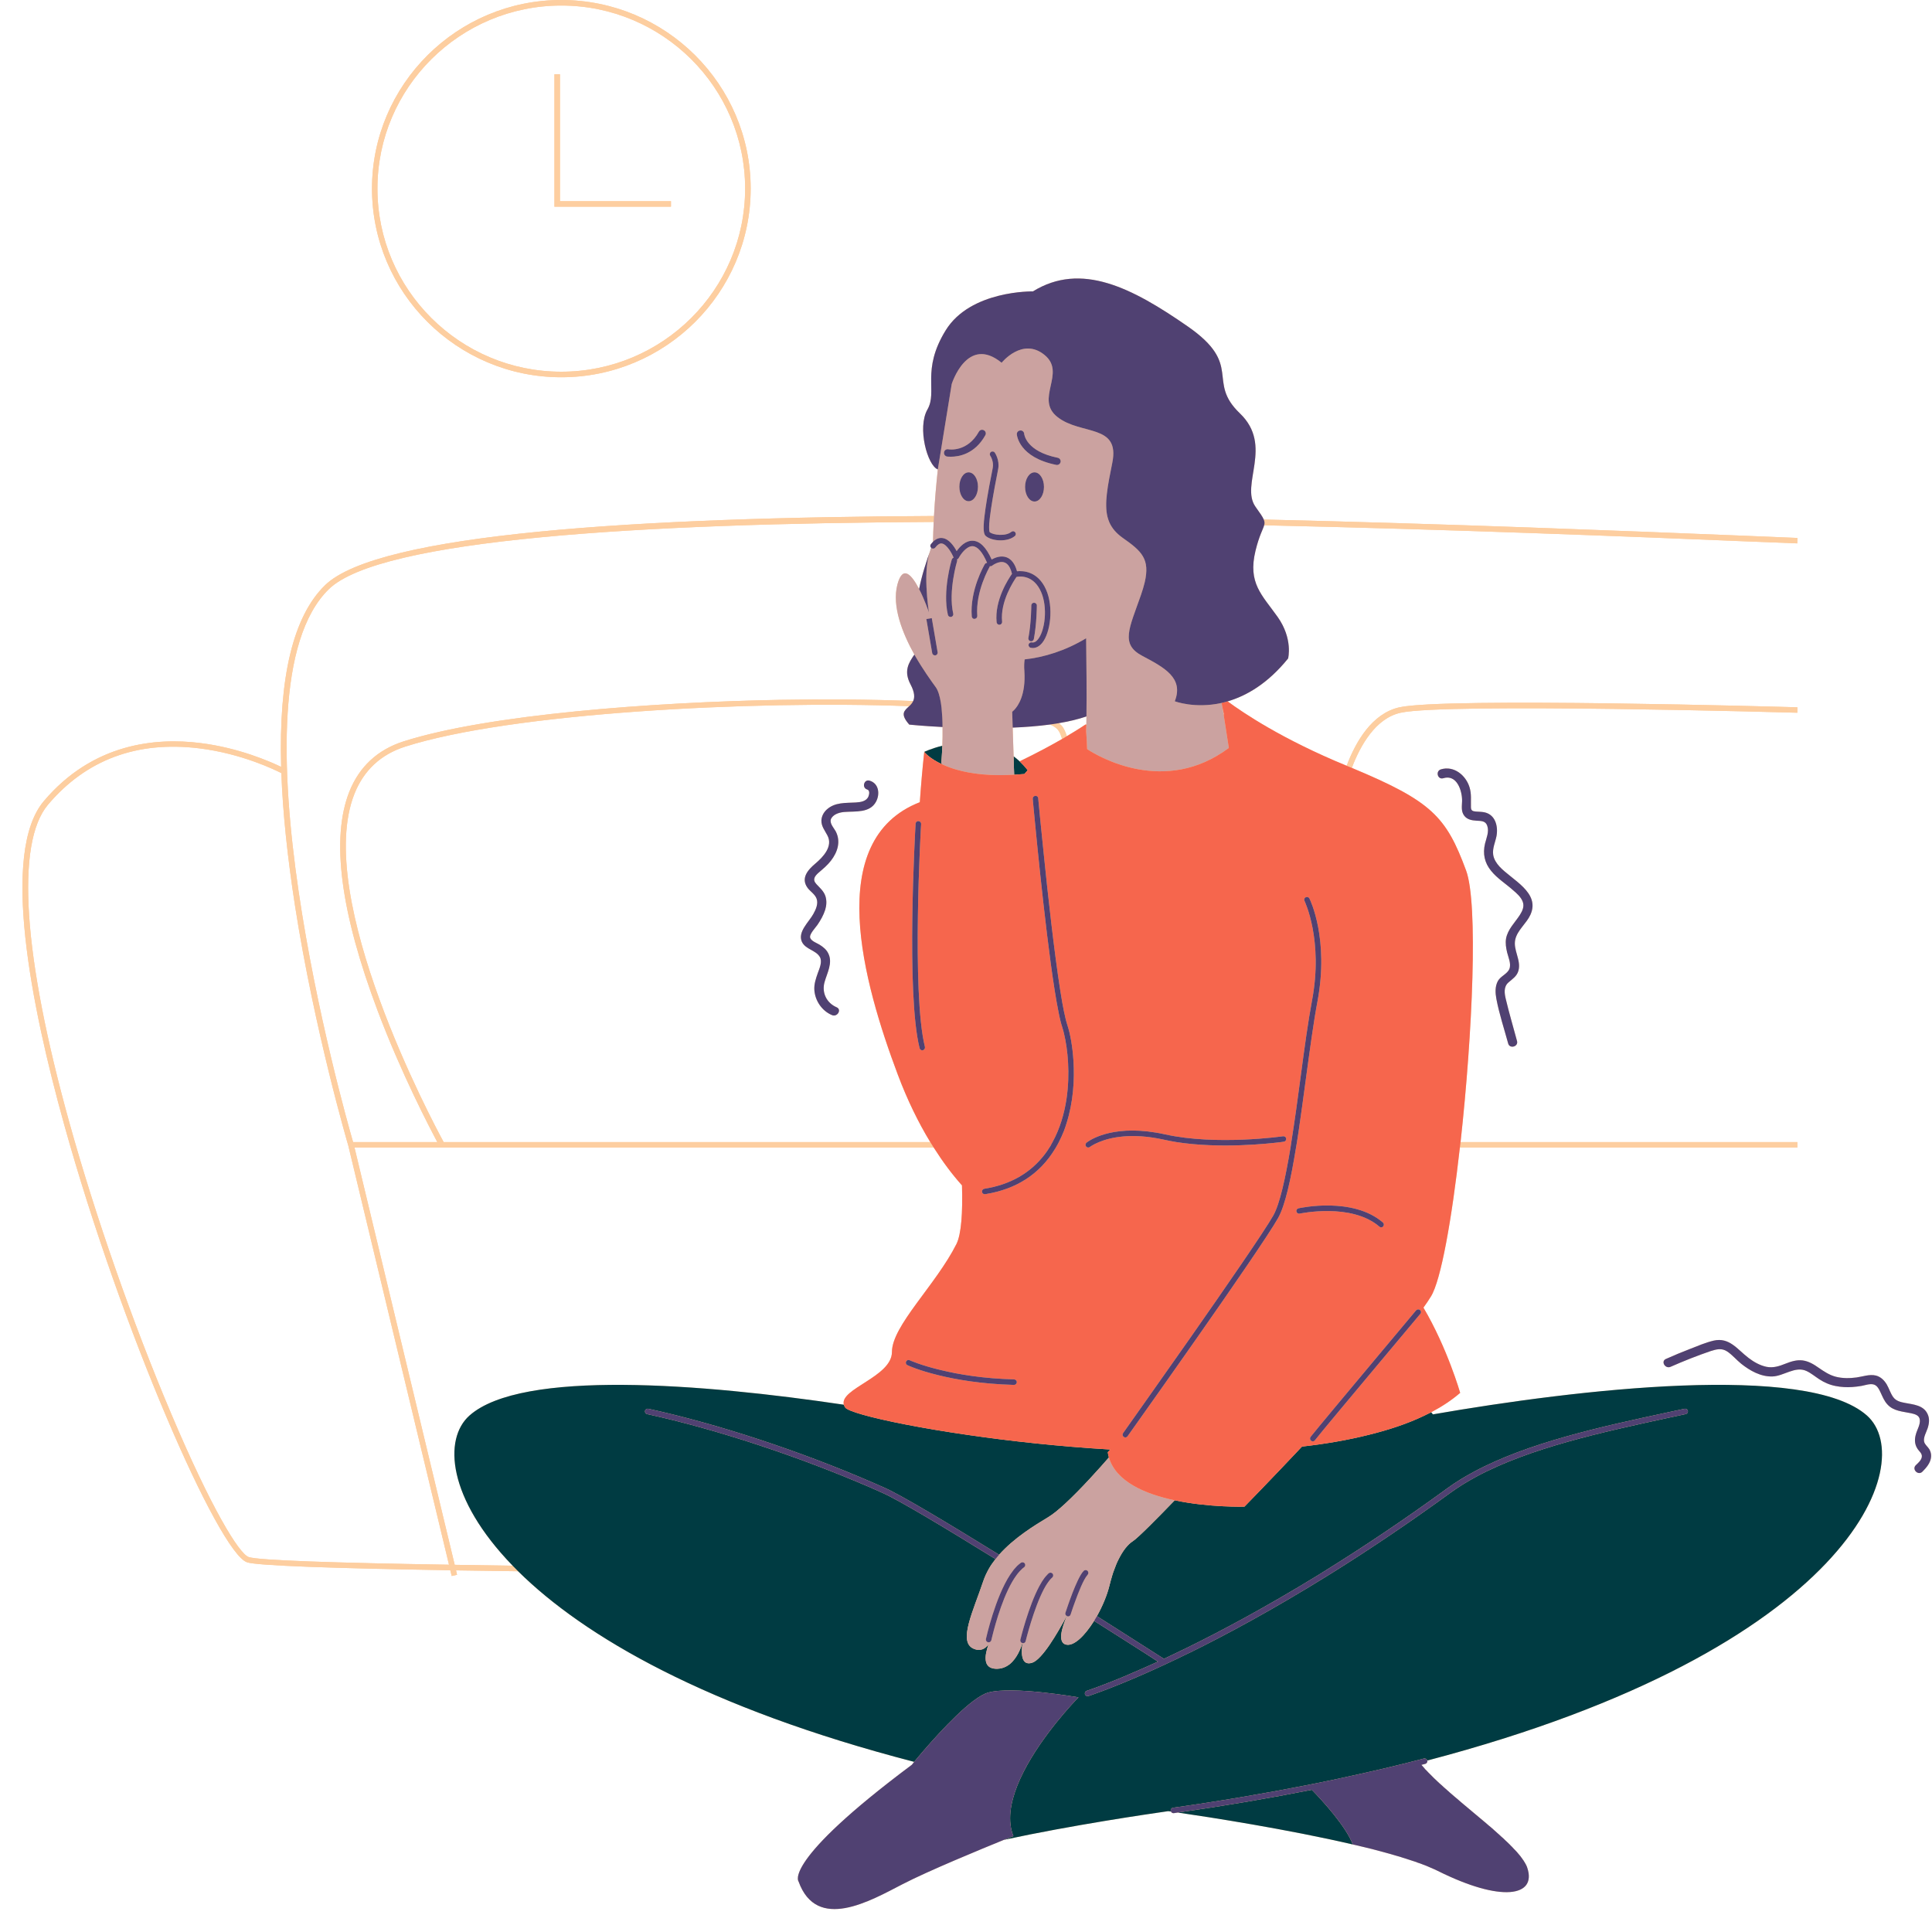<svg xmlns="http://www.w3.org/2000/svg" xmlns:xlink="http://www.w3.org/1999/xlink" width="100" zoomAndPan="magnify" viewBox="0 0 75 75" height="100" preserveAspectRatio="xMidYMid meet" version="1.0"><path fill="#fdcea0" d="M 72.477 54.953 C 70.156 52.887 61.227 53.93 55.625 54.906 C 55.602 54.879 55.578 54.852 55.559 54.824 C 55.98 54.602 56.359 54.352 56.684 54.07 C 56.684 54.07 56.184 52.328 55.258 50.762 C 55.371 50.605 55.469 50.461 55.547 50.332 C 55.938 49.711 56.359 47.328 56.672 44.547 L 69.773 44.547 L 69.773 44.336 L 56.699 44.336 C 57.164 40.121 57.387 35.074 56.914 33.793 C 56.137 31.691 55.574 31.102 52.477 29.809 C 52.809 28.938 53.402 27.879 54.375 27.668 C 56.133 27.281 69.637 27.664 69.773 27.668 L 69.777 27.457 C 69.223 27.441 56.113 27.066 54.328 27.457 C 53.254 27.695 52.621 28.812 52.277 29.727 C 52.266 29.723 52.258 29.719 52.25 29.715 C 49.773 28.695 48.258 27.672 47.656 27.227 C 48.379 27.016 49.211 26.543 50.004 25.562 C 50.004 25.562 50.203 24.805 49.598 23.949 C 48.992 23.094 48.434 22.641 48.738 21.383 C 48.887 20.773 49.031 20.555 49.074 20.391 C 56.457 20.555 63.312 20.832 67.789 21.016 C 68.504 21.043 69.168 21.07 69.77 21.094 L 69.777 20.883 C 69.176 20.859 68.512 20.832 67.797 20.801 C 63.023 20.609 56.246 20.336 49.059 20.168 C 49.016 20.062 48.914 19.918 48.738 19.672 C 48.133 18.816 49.445 17.305 48.133 16.047 C 46.816 14.789 48.285 14.184 46.109 12.672 C 43.938 11.164 41.969 10.156 40.098 11.312 C 40.098 11.312 37.672 11.262 36.711 12.824 C 35.75 14.383 36.406 15.191 36.004 15.895 C 35.598 16.602 36.004 18.074 36.406 18.223 C 36.344 18.812 36.289 19.426 36.258 20.031 C 24.781 20.082 14.676 20.711 12.617 22.719 C 11.383 23.922 10.816 26.285 10.914 29.77 C 10.496 29.57 9.273 29.027 7.77 28.844 C 6.051 28.629 3.602 28.848 1.699 31.102 C 0.023 33.09 1.203 39.02 2.488 43.645 C 4.707 51.633 8.492 60.273 9.59 60.648 C 9.98 60.781 13.004 60.883 17.48 60.957 L 17.535 61.18 L 17.742 61.133 L 17.703 60.961 C 18.469 60.973 19.273 60.984 20.113 60.996 C 22.668 63.523 27.441 66.309 35.488 68.395 C 35.43 68.465 35.398 68.508 35.398 68.508 C 30.344 72.281 31 73.039 31 73.039 C 31.707 75 33.781 73.793 35.043 73.141 C 36.039 72.625 38.129 71.766 38.973 71.422 C 41.637 70.848 44.562 70.422 45.348 70.309 C 45.379 70.312 45.418 70.32 45.457 70.324 C 45.473 70.363 45.512 70.387 45.551 70.387 C 45.559 70.387 45.562 70.387 45.566 70.387 C 45.621 70.379 45.672 70.371 45.723 70.363 C 46.965 70.543 49.984 71.012 52.516 71.602 C 52.598 71.621 52.676 71.637 52.754 71.656 L 52.781 71.664 C 52.855 71.68 52.926 71.699 52.996 71.715 L 53.027 71.723 C 53.102 71.742 53.176 71.758 53.246 71.777 L 53.266 71.781 C 53.5 71.844 53.73 71.902 53.949 71.965 C 53.965 71.969 53.977 71.973 53.992 71.977 C 54.047 71.992 54.105 72.008 54.16 72.027 C 54.18 72.031 54.195 72.035 54.215 72.043 C 54.266 72.059 54.316 72.07 54.367 72.086 C 54.383 72.094 54.402 72.098 54.422 72.105 C 54.473 72.121 54.523 72.137 54.57 72.152 C 54.59 72.156 54.605 72.16 54.621 72.168 C 54.75 72.207 54.871 72.25 54.992 72.289 C 55.008 72.297 55.023 72.301 55.039 72.309 C 55.078 72.324 55.121 72.336 55.164 72.352 C 55.184 72.359 55.203 72.367 55.223 72.375 C 55.258 72.387 55.293 72.402 55.328 72.414 C 55.348 72.422 55.367 72.43 55.387 72.438 C 55.418 72.453 55.453 72.465 55.484 72.48 C 55.504 72.488 55.523 72.496 55.539 72.504 C 55.574 72.516 55.605 72.531 55.637 72.547 C 55.652 72.551 55.668 72.559 55.684 72.566 C 55.727 72.586 55.773 72.609 55.812 72.629 L 55.816 72.629 C 56.125 72.785 56.418 72.914 56.691 73.023 C 57.035 73.16 57.348 73.266 57.629 73.336 C 57.855 73.391 58.062 73.426 58.246 73.441 C 58.383 73.457 58.508 73.457 58.621 73.449 C 58.734 73.441 58.836 73.422 58.926 73.391 C 58.984 73.371 59.035 73.348 59.082 73.32 C 59.129 73.293 59.172 73.262 59.203 73.227 C 59.293 73.137 59.34 73.02 59.348 72.883 C 59.352 72.824 59.348 72.766 59.34 72.703 C 59.328 72.641 59.312 72.574 59.289 72.508 C 59.277 72.473 59.266 72.438 59.246 72.402 C 59.242 72.395 59.234 72.383 59.23 72.371 C 59.215 72.344 59.203 72.32 59.188 72.297 C 59.18 72.281 59.172 72.27 59.16 72.254 C 59.148 72.23 59.133 72.207 59.113 72.184 C 59.105 72.168 59.094 72.152 59.082 72.137 C 59.062 72.113 59.043 72.09 59.027 72.062 C 59.012 72.047 59 72.031 58.988 72.016 C 58.965 71.992 58.945 71.965 58.922 71.938 C 58.906 71.922 58.895 71.906 58.883 71.891 C 58.855 71.863 58.828 71.832 58.797 71.801 C 58.785 71.789 58.777 71.777 58.762 71.766 C 58.723 71.719 58.68 71.676 58.633 71.633 L 58.633 71.629 C 58.59 71.586 58.543 71.539 58.496 71.496 C 58.48 71.48 58.465 71.469 58.449 71.453 C 58.414 71.422 58.383 71.387 58.344 71.355 C 58.328 71.34 58.309 71.32 58.289 71.305 C 58.258 71.273 58.223 71.242 58.188 71.211 C 58.168 71.195 58.148 71.176 58.129 71.16 C 58.094 71.129 58.059 71.094 58.02 71.062 C 58 71.047 57.984 71.031 57.965 71.012 C 57.922 70.977 57.883 70.941 57.84 70.906 C 57.824 70.895 57.812 70.879 57.797 70.867 C 57.742 70.82 57.691 70.777 57.637 70.73 L 57.625 70.719 C 57.355 70.492 57.074 70.258 56.797 70.027 C 56.781 70.012 56.766 70 56.75 69.988 C 56.711 69.953 56.672 69.918 56.629 69.883 C 56.609 69.867 56.59 69.852 56.57 69.832 C 56.531 69.801 56.492 69.77 56.457 69.734 C 56.438 69.719 56.414 69.699 56.395 69.684 C 56.359 69.652 56.32 69.621 56.285 69.59 C 56.266 69.574 56.25 69.559 56.23 69.539 C 56.168 69.484 56.105 69.43 56.043 69.375 C 56.02 69.352 55.992 69.328 55.969 69.305 C 55.941 69.281 55.914 69.258 55.887 69.234 C 55.863 69.211 55.836 69.188 55.812 69.164 C 55.785 69.137 55.758 69.113 55.734 69.09 C 55.711 69.066 55.684 69.043 55.66 69.02 C 55.637 68.996 55.613 68.973 55.59 68.949 C 55.566 68.926 55.543 68.902 55.52 68.879 C 55.496 68.859 55.473 68.836 55.453 68.812 C 55.43 68.789 55.406 68.766 55.387 68.742 C 55.367 68.723 55.344 68.699 55.324 68.68 C 55.305 68.652 55.281 68.629 55.262 68.605 C 55.242 68.586 55.227 68.566 55.211 68.547 C 55.199 68.535 55.191 68.523 55.18 68.512 C 55.23 68.5 55.281 68.484 55.332 68.473 C 55.387 68.457 55.422 68.398 55.406 68.344 C 71.891 64.016 74.484 56.746 72.477 54.953 Z M 17.223 44.336 C 16.805 43.57 12.152 34.852 13.762 30.809 C 14.125 29.902 14.785 29.285 15.73 28.984 C 19.809 27.68 29.148 27.18 35.293 27.414 C 35.113 27.586 34.922 27.703 35.297 28.129 C 35.297 28.129 35.816 28.184 36.59 28.223 C 36.594 28.477 36.59 28.73 36.582 28.949 C 36.156 29.055 35.879 29.188 35.879 29.188 C 35.805 29.867 35.75 30.516 35.707 31.141 C 31.949 32.605 33.512 38.152 34.855 41.723 C 35.223 42.703 35.652 43.578 36.113 44.336 Z M 41.07 28.332 C 41.133 28.41 41.184 28.531 41.23 28.688 C 40.816 28.926 40.262 29.227 39.582 29.555 C 39.504 29.484 39.426 29.418 39.348 29.359 L 39.312 28.246 C 39.809 28.227 40.301 28.188 40.77 28.125 C 40.91 28.191 41.012 28.258 41.07 28.332 Z M 42.133 28.129 C 42.133 28.129 41.883 28.301 41.414 28.578 C 41.363 28.418 41.305 28.289 41.238 28.203 C 41.203 28.156 41.156 28.117 41.098 28.074 C 41.488 28.008 41.855 27.922 42.176 27.812 C 42.176 27.922 42.172 28.023 42.172 28.125 Z M 47.5 27.73 L 47.457 27.469 C 47.473 27.547 47.492 27.637 47.512 27.734 Z M 12.766 22.871 C 14.758 20.93 24.863 20.316 36.246 20.262 C 36.234 20.52 36.223 20.777 36.219 21.031 C 36.191 21.059 36.164 21.09 36.137 21.125 C 36.102 21.172 36.109 21.234 36.152 21.27 C 35.961 21.781 35.781 22.348 35.68 22.867 C 35.402 22.332 35.047 21.898 34.836 22.695 C 34.617 23.539 35.035 24.582 35.496 25.41 C 35.277 25.73 35.07 26.047 35.348 26.57 C 35.512 26.883 35.512 27.078 35.449 27.215 C 33.781 27.148 31.957 27.137 30.27 27.168 C 25.371 27.258 18.961 27.73 15.664 28.781 C 14.656 29.105 13.949 29.762 13.562 30.73 C 12.844 32.543 13.215 35.41 14.668 39.258 C 15.586 41.691 16.672 43.762 16.977 44.336 L 13.707 44.336 C 13.34 43.07 8.746 26.789 12.766 22.871 Z M 9.656 60.445 C 9.277 60.316 8.195 58.543 6.645 54.879 C 5.141 51.328 3.703 47.211 2.695 43.586 C 0.895 37.117 0.602 32.734 1.863 31.238 C 3.34 29.492 5.316 28.754 7.738 29.051 C 9.387 29.254 10.684 29.891 10.922 30.012 C 10.977 31.535 11.156 33.258 11.457 35.191 C 12.211 40.008 13.492 44.375 13.52 44.469 L 17.43 60.742 C 13.012 60.672 10.035 60.574 9.656 60.445 Z M 13.762 44.547 L 36.246 44.547 C 36.598 45.102 36.965 45.594 37.344 46.016 C 37.375 47.066 37.32 47.906 37.129 48.293 C 36.332 49.879 34.625 51.465 34.625 52.484 C 34.625 53.449 32.582 53.91 32.758 54.531 C 27.277 53.715 20.242 53.152 18.223 54.953 C 17.207 55.859 17.367 58.164 19.902 60.781 C 19.117 60.77 18.367 60.758 17.652 60.746 Z M 21.789 14.645 C 25.844 14.645 29.141 11.359 29.141 7.32 C 29.141 3.285 25.844 0 21.789 0 C 17.738 0 14.441 3.285 14.441 7.32 C 14.441 11.359 17.738 14.645 21.789 14.645 Z M 21.789 0.215 C 25.723 0.215 28.926 3.402 28.926 7.32 C 28.926 11.242 25.723 14.43 21.789 14.43 C 17.855 14.43 14.652 11.242 14.652 7.32 C 14.652 3.402 17.855 0.215 21.789 0.215 Z M 26.047 8.023 L 21.523 8.023 L 21.523 2.883 L 21.738 2.883 L 21.738 7.809 L 26.047 7.809 Z M 32.285 31.746 C 32.16 31.926 32.355 32.113 32.441 32.27 C 32.648 32.664 32.516 33.078 32.258 33.41 C 32.121 33.59 31.953 33.727 31.785 33.871 C 31.625 34.012 31.527 34.145 31.695 34.324 C 31.828 34.469 31.977 34.59 32.043 34.789 C 32.098 34.961 32.086 35.148 32.035 35.316 C 31.969 35.527 31.855 35.723 31.734 35.902 C 31.66 36.012 31.402 36.27 31.453 36.41 C 31.496 36.535 31.719 36.613 31.82 36.676 C 31.957 36.762 32.082 36.863 32.152 37.008 C 32.34 37.379 32.105 37.773 32.008 38.129 C 31.895 38.535 32.086 38.934 32.477 39.102 C 32.688 39.191 32.504 39.496 32.297 39.406 C 31.906 39.242 31.641 38.848 31.613 38.43 C 31.598 38.203 31.672 37.988 31.746 37.777 C 31.812 37.594 31.934 37.332 31.824 37.145 C 31.664 36.879 31.27 36.859 31.129 36.559 C 30.957 36.172 31.406 35.789 31.574 35.48 C 31.672 35.305 31.773 35.082 31.699 34.883 C 31.633 34.711 31.457 34.609 31.352 34.469 C 31.074 34.09 31.363 33.766 31.656 33.52 C 31.961 33.262 32.348 32.848 32.117 32.426 C 32.02 32.238 31.883 32.078 31.887 31.855 C 31.891 31.691 31.973 31.539 32.09 31.43 C 32.41 31.137 32.82 31.176 33.219 31.152 C 33.41 31.141 33.637 31.109 33.715 30.914 C 33.746 30.832 33.773 30.68 33.664 30.648 C 33.445 30.582 33.539 30.238 33.758 30.305 C 34.117 30.41 34.168 30.824 34.008 31.121 C 33.77 31.566 33.215 31.488 32.793 31.52 C 32.617 31.531 32.391 31.59 32.285 31.746 Z M 58.824 36.465 C 58.727 36.875 59.062 37.27 58.945 37.684 C 58.883 37.902 58.715 38 58.555 38.141 C 58.363 38.312 58.402 38.566 58.457 38.793 C 58.586 39.336 58.746 39.871 58.891 40.414 C 58.949 40.633 58.605 40.727 58.547 40.508 C 58.391 39.934 58.199 39.359 58.09 38.781 C 58.047 38.551 58.031 38.297 58.148 38.082 C 58.254 37.891 58.516 37.809 58.594 37.613 C 58.672 37.418 58.555 37.168 58.508 36.98 C 58.465 36.801 58.434 36.617 58.465 36.434 C 58.531 36.074 58.809 35.816 59 35.52 C 59.102 35.359 59.184 35.184 59.109 34.996 C 59.039 34.816 58.875 34.676 58.734 34.555 C 58.453 34.305 58.125 34.102 57.887 33.809 C 57.629 33.496 57.555 33.141 57.648 32.75 C 57.703 32.527 57.816 32.285 57.734 32.055 C 57.668 31.859 57.492 31.871 57.316 31.859 C 57.137 31.848 56.953 31.816 56.84 31.664 C 56.711 31.492 56.754 31.289 56.758 31.09 C 56.762 30.695 56.555 30.047 56.027 30.211 C 55.809 30.277 55.715 29.938 55.934 29.867 C 56.441 29.711 56.906 30.098 57.047 30.562 C 57.129 30.824 57.094 31.074 57.102 31.34 C 57.105 31.473 57.172 31.492 57.293 31.504 C 57.398 31.512 57.508 31.512 57.613 31.531 C 58.051 31.617 58.164 32.074 58.094 32.457 C 58.047 32.695 57.93 32.934 57.965 33.18 C 57.992 33.359 58.094 33.512 58.211 33.641 C 58.691 34.16 59.805 34.645 59.41 35.512 C 59.258 35.848 58.91 36.102 58.824 36.465 Z M 74.965 56.551 C 74.949 56.785 74.781 56.977 74.625 57.133 C 74.461 57.293 74.207 57.039 74.371 56.879 C 74.457 56.797 74.59 56.684 74.605 56.555 C 74.625 56.418 74.492 56.336 74.43 56.23 C 74.32 56.059 74.32 55.863 74.375 55.676 C 74.422 55.5 74.551 55.301 74.527 55.113 C 74.508 54.941 74.336 54.895 74.191 54.863 C 73.867 54.793 73.508 54.785 73.27 54.52 C 73.148 54.391 73.086 54.23 73.012 54.074 C 72.949 53.941 72.879 53.777 72.723 53.742 C 72.574 53.711 72.41 53.773 72.262 53.801 C 72.148 53.82 72.027 53.836 71.91 53.844 C 71.691 53.859 71.473 53.848 71.258 53.805 C 71.031 53.762 70.816 53.668 70.625 53.543 C 70.457 53.434 70.301 53.301 70.121 53.219 C 69.688 53.023 69.246 53.418 68.809 53.434 C 68.352 53.449 67.934 53.211 67.59 52.938 C 67.406 52.789 67.25 52.598 67.051 52.465 C 66.84 52.324 66.637 52.375 66.406 52.449 C 65.879 52.629 65.359 52.836 64.852 53.059 C 64.641 53.152 64.461 52.844 64.672 52.754 C 64.977 52.617 65.289 52.488 65.602 52.367 C 65.902 52.25 66.211 52.117 66.523 52.043 C 67.137 51.902 67.445 52.387 67.879 52.715 C 68.082 52.871 68.316 53.004 68.57 53.059 C 68.836 53.113 69.07 53.035 69.312 52.938 C 69.531 52.852 69.75 52.781 69.984 52.812 C 70.215 52.844 70.414 52.965 70.602 53.098 C 70.812 53.242 71.012 53.379 71.266 53.445 C 71.527 53.512 71.805 53.508 72.07 53.473 C 72.316 53.438 72.57 53.34 72.82 53.398 C 73.008 53.445 73.145 53.582 73.242 53.742 C 73.336 53.902 73.387 54.09 73.496 54.238 C 73.605 54.387 73.781 54.43 73.953 54.461 C 74.273 54.523 74.664 54.547 74.824 54.883 C 74.914 55.062 74.891 55.258 74.832 55.441 C 74.781 55.598 74.656 55.801 74.695 55.969 C 74.723 56.082 74.84 56.164 74.898 56.262 C 74.949 56.352 74.973 56.453 74.965 56.551 Z M 74.965 56.551 " fill-opacity="1" fill-rule="nonzero"/><path fill="#fdcea0" d="M 69.777 27.457 L 69.773 27.668 C 69.637 27.664 56.133 27.281 54.375 27.668 C 53.402 27.879 52.809 28.938 52.477 29.809 C 52.41 29.781 52.344 29.754 52.277 29.727 C 52.621 28.812 53.254 27.695 54.328 27.457 C 56.113 27.066 69.223 27.441 69.777 27.457 Z M 56.672 44.547 L 69.773 44.547 L 69.773 44.336 L 56.699 44.336 C 56.691 44.406 56.68 44.477 56.672 44.547 Z M 67.789 21.016 C 68.504 21.043 69.168 21.07 69.77 21.094 L 69.777 20.883 C 69.176 20.859 68.512 20.832 67.797 20.801 C 63.023 20.609 56.246 20.336 49.059 20.168 C 49.094 20.254 49.098 20.316 49.074 20.391 C 56.457 20.555 63.312 20.832 67.789 21.016 Z M 12.766 22.871 C 8.746 26.789 13.34 43.07 13.707 44.336 L 16.977 44.336 C 16.672 43.762 15.586 41.691 14.668 39.258 C 13.215 35.41 12.844 32.543 13.562 30.73 C 13.949 29.762 14.656 29.105 15.664 28.781 C 18.961 27.73 25.371 27.258 30.27 27.168 C 31.957 27.137 33.781 27.148 35.449 27.215 C 35.41 27.297 35.355 27.359 35.293 27.414 C 29.148 27.18 19.809 27.68 15.73 28.984 C 14.785 29.285 14.125 29.902 13.762 30.809 C 12.152 34.852 16.805 43.57 17.223 44.336 L 36.113 44.336 C 36.156 44.406 36.199 44.477 36.246 44.547 L 13.762 44.547 L 17.652 60.746 C 18.367 60.758 19.117 60.77 19.902 60.781 C 19.969 60.852 20.043 60.922 20.113 60.996 C 19.273 60.984 18.469 60.973 17.703 60.961 L 17.742 61.133 L 17.535 61.18 L 17.48 60.957 C 13.004 60.883 9.98 60.781 9.59 60.648 C 8.492 60.273 4.707 51.633 2.488 43.645 C 1.203 39.02 0.023 33.09 1.699 31.102 C 3.602 28.848 6.051 28.629 7.77 28.844 C 9.273 29.027 10.496 29.57 10.914 29.77 C 10.816 26.285 11.383 23.922 12.617 22.719 C 14.676 20.711 24.781 20.082 36.258 20.031 C 36.254 20.109 36.25 20.188 36.246 20.262 C 24.863 20.316 14.758 20.93 12.766 22.871 Z M 10.922 30.012 C 10.684 29.891 9.387 29.254 7.738 29.051 C 5.316 28.754 3.34 29.492 1.863 31.238 C 0.602 32.734 0.895 37.117 2.695 43.586 C 3.703 47.211 5.141 51.328 6.645 54.879 C 8.195 58.543 9.277 60.316 9.656 60.445 C 10.035 60.574 13.012 60.672 17.43 60.742 L 13.52 44.469 C 13.492 44.375 12.211 40.008 11.457 35.191 C 11.156 33.258 10.977 31.535 10.922 30.012 Z M 41.098 28.074 C 40.988 28.094 40.879 28.109 40.77 28.125 C 40.91 28.191 41.012 28.258 41.07 28.332 C 41.133 28.41 41.184 28.531 41.23 28.688 C 41.297 28.648 41.355 28.613 41.414 28.578 C 41.363 28.418 41.305 28.289 41.238 28.203 C 41.203 28.156 41.156 28.117 41.098 28.074 Z M 14.441 7.32 C 14.441 3.285 17.738 0 21.789 0 C 25.844 0 29.141 3.285 29.141 7.32 C 29.141 11.359 25.844 14.645 21.789 14.645 C 17.738 14.645 14.441 11.359 14.441 7.32 Z M 14.652 7.32 C 14.652 11.242 17.855 14.43 21.789 14.43 C 25.723 14.43 28.926 11.242 28.926 7.32 C 28.926 3.402 25.723 0.215 21.789 0.215 C 17.855 0.215 14.652 3.402 14.652 7.32 Z M 26.047 7.809 L 21.738 7.809 L 21.738 2.883 L 21.523 2.883 L 21.523 8.023 L 26.047 8.023 Z M 26.047 7.809 " fill-opacity="1" fill-rule="nonzero"/><path fill="#003b42" d="M 55.18 68.512 C 55.191 68.523 55.199 68.535 55.211 68.547 C 55.199 68.535 55.191 68.523 55.18 68.512 Z M 50.926 69.48 C 49.262 69.809 47.523 70.105 45.723 70.363 C 46.965 70.543 49.984 71.012 52.516 71.602 C 52.25 70.898 51.344 69.91 50.926 69.48 Z M 72.477 54.953 C 70.156 52.887 61.227 53.93 55.625 54.906 C 55.602 54.879 55.578 54.852 55.559 54.824 C 55.457 54.875 55.355 54.926 55.254 54.973 C 54.629 55.27 53.914 55.508 53.137 55.699 C 52.332 55.902 51.461 56.051 50.543 56.156 C 49.289 57.488 48.309 58.488 48.309 58.488 C 48.309 58.488 46.949 58.527 45.602 58.242 C 44.98 58.887 44.164 59.715 43.973 59.832 C 43.789 59.949 43.594 60.184 43.414 60.551 C 43.355 60.664 43.305 60.793 43.254 60.934 C 43.227 61 43.203 61.07 43.18 61.148 C 43.141 61.277 43.102 61.414 43.066 61.562 C 42.977 61.922 42.801 62.352 42.582 62.738 C 43.438 63.281 44.164 63.742 44.625 64.039 C 44.922 64.23 45.113 64.352 45.164 64.383 C 45.168 64.387 45.176 64.395 45.18 64.398 C 45.445 64.273 45.73 64.137 46.027 63.992 C 47.422 63.309 49.148 62.383 51.141 61.164 C 51.254 61.094 51.367 61.02 51.484 60.949 C 52.93 60.051 54.504 59 56.188 57.773 C 56.496 57.547 56.836 57.34 57.191 57.148 C 59.305 56.004 62.16 55.383 64.723 54.832 C 64.949 54.785 65.172 54.734 65.395 54.688 C 65.449 54.676 65.508 54.711 65.523 54.77 C 65.535 54.824 65.496 54.883 65.441 54.895 C 65.219 54.941 64.996 54.992 64.766 55.039 C 62.223 55.59 59.387 56.203 57.301 57.328 C 56.949 57.52 56.617 57.723 56.312 57.945 C 54.73 59.098 53.246 60.094 51.887 60.949 C 51.77 61.023 51.656 61.094 51.543 61.164 C 49.371 62.512 47.539 63.492 46.188 64.156 C 46.18 64.16 46.168 64.164 46.16 64.168 C 45.5 64.492 44.914 64.762 44.41 64.984 C 43.039 65.586 42.262 65.836 42.254 65.84 C 42.246 65.84 42.238 65.844 42.23 65.844 C 42.227 65.844 42.223 65.844 42.219 65.844 C 42.176 65.844 42.133 65.816 42.117 65.77 C 42.102 65.715 42.129 65.656 42.188 65.637 C 42.203 65.633 42.605 65.5 43.332 65.207 C 43.508 65.137 43.699 65.055 43.906 64.965 C 44.219 64.832 44.566 64.68 44.953 64.504 C 44.859 64.441 44.695 64.336 44.477 64.195 C 44.016 63.902 43.309 63.449 42.473 62.922 C 42.117 63.492 41.684 63.93 41.371 63.84 C 41.055 63.75 41.219 63.191 41.414 62.734 C 41.414 62.734 41.41 62.734 41.41 62.73 C 41.047 63.41 40.457 64.418 40.07 64.547 C 39.594 64.703 39.652 64.047 39.695 63.785 C 39.691 63.785 39.691 63.785 39.688 63.785 C 39.633 63.973 39.488 64.363 39.203 64.598 C 39.055 64.715 38.875 64.793 38.648 64.781 C 38.406 64.77 38.297 64.645 38.27 64.477 C 38.238 64.285 38.301 64.043 38.375 63.832 C 38.254 64 38.062 64.125 37.781 63.996 C 37.191 63.723 37.781 62.543 38.176 61.363 C 38.203 61.285 38.234 61.207 38.27 61.129 C 38.305 61.059 38.34 60.984 38.379 60.914 C 38.457 60.777 38.547 60.648 38.645 60.523 C 36.703 59.32 34.91 58.242 34.266 57.957 C 34.117 57.891 33.965 57.824 33.812 57.754 C 31.008 56.539 27.797 55.477 25.121 54.895 C 25.062 54.883 25.027 54.824 25.039 54.77 C 25.051 54.711 25.109 54.676 25.168 54.688 C 27.859 55.273 31.09 56.34 33.91 57.566 C 34.059 57.629 34.207 57.695 34.355 57.762 C 35.016 58.059 36.828 59.145 38.785 60.355 C 39.363 59.703 40.16 59.215 40.699 58.891 C 40.875 58.785 41.094 58.605 41.332 58.387 C 41.961 57.809 42.715 56.961 43.047 56.578 C 43.027 56.512 43.012 56.445 43.004 56.375 C 43.004 56.375 43.039 56.336 43.102 56.27 C 41.109 56.152 39.191 55.941 37.566 55.703 C 36.672 55.574 35.871 55.438 35.188 55.305 C 33.793 55.035 32.902 54.781 32.809 54.637 C 32.785 54.602 32.77 54.566 32.758 54.531 C 27.277 53.715 20.242 53.152 18.223 54.953 C 17.207 55.859 17.367 58.164 19.902 60.781 C 19.969 60.852 20.043 60.922 20.113 60.996 C 22.668 63.523 27.441 66.309 35.488 68.395 C 35.57 68.293 35.707 68.133 35.871 67.941 C 36.531 67.18 37.707 65.898 38.355 65.707 C 39.289 65.438 41.867 65.891 41.867 65.891 C 41.867 65.891 41.824 65.934 41.75 66.012 C 41.359 66.43 40.066 67.871 39.492 69.316 C 39.219 70.008 39.105 70.695 39.34 71.277 C 39.34 71.277 39.203 71.332 38.973 71.422 C 41.637 70.848 44.562 70.422 45.348 70.309 C 45.379 70.312 45.418 70.32 45.457 70.324 C 45.453 70.316 45.449 70.305 45.445 70.297 C 45.438 70.238 45.48 70.184 45.539 70.176 C 47.34 69.922 49.078 69.625 50.746 69.297 C 51.445 69.16 52.129 69.016 52.801 68.863 C 53.562 68.695 54.312 68.516 55.039 68.328 C 55.117 68.309 55.199 68.289 55.277 68.266 C 55.332 68.254 55.391 68.285 55.406 68.344 C 71.891 64.016 74.484 56.746 72.477 54.953 Z M 36.602 29.684 C 36.562 29.652 36.539 29.633 36.539 29.633 C 36.539 29.633 36.566 29.348 36.582 28.949 C 36.156 29.055 35.879 29.188 35.879 29.188 C 35.879 29.188 36.07 29.445 36.602 29.684 Z M 39.371 30.074 C 39.496 30.066 39.629 30.059 39.766 30.047 L 39.895 29.902 C 39.797 29.773 39.691 29.66 39.582 29.555 C 39.504 29.484 39.426 29.418 39.348 29.359 L 39.355 29.664 Z M 39.371 30.074 " fill-opacity="1" fill-rule="nonzero"/><path fill="#cba2a0" d="M 43.047 56.578 C 42.715 56.961 41.961 57.809 41.332 58.387 C 41.094 58.605 40.875 58.785 40.699 58.891 C 40.16 59.215 39.363 59.703 38.785 60.355 C 38.738 60.41 38.691 60.465 38.645 60.523 C 38.547 60.648 38.457 60.777 38.379 60.914 C 38.34 60.984 38.305 61.059 38.27 61.129 C 38.234 61.207 38.203 61.285 38.176 61.363 C 37.781 62.543 37.191 63.723 37.781 63.996 C 38.062 64.125 38.254 64 38.375 63.832 C 38.301 64.043 38.238 64.285 38.27 64.477 C 38.297 64.645 38.406 64.77 38.648 64.781 C 38.875 64.793 39.055 64.715 39.203 64.598 C 39.488 64.363 39.633 63.973 39.688 63.785 C 39.633 63.77 39.598 63.715 39.609 63.656 C 39.625 63.594 39.926 62.359 40.344 61.578 C 40.379 61.516 40.414 61.453 40.449 61.395 C 40.512 61.297 40.578 61.207 40.645 61.141 C 40.664 61.117 40.688 61.094 40.711 61.074 C 40.754 61.039 40.82 61.043 40.859 61.086 C 40.875 61.102 40.879 61.121 40.883 61.141 C 40.887 61.176 40.879 61.211 40.848 61.238 C 40.773 61.301 40.703 61.395 40.629 61.508 C 40.594 61.562 40.559 61.625 40.523 61.691 C 40.125 62.445 39.82 63.691 39.816 63.707 C 39.805 63.758 39.762 63.789 39.715 63.789 C 39.707 63.789 39.703 63.789 39.695 63.785 C 39.652 64.047 39.594 64.703 40.07 64.547 C 40.457 64.418 41.047 63.41 41.41 62.73 C 41.367 62.707 41.344 62.66 41.359 62.609 C 41.363 62.594 41.406 62.465 41.469 62.285 C 41.488 62.223 41.516 62.152 41.543 62.078 C 41.656 61.766 41.809 61.383 41.949 61.145 C 41.988 61.078 42.027 61.023 42.066 60.984 C 42.105 60.941 42.172 60.938 42.215 60.977 C 42.258 61.016 42.262 61.086 42.223 61.129 C 42.219 61.133 42.215 61.141 42.211 61.145 C 42.062 61.316 41.871 61.797 41.727 62.195 C 41.699 62.27 41.676 62.34 41.652 62.402 C 41.617 62.512 41.586 62.605 41.562 62.672 C 41.551 62.719 41.508 62.75 41.461 62.75 C 41.449 62.75 41.441 62.746 41.43 62.742 C 41.422 62.742 41.418 62.738 41.414 62.734 C 41.219 63.191 41.055 63.75 41.371 63.84 C 41.684 63.93 42.117 63.492 42.473 62.922 C 42.508 62.859 42.547 62.801 42.582 62.738 C 42.801 62.352 42.977 61.922 43.066 61.562 C 43.102 61.414 43.141 61.277 43.18 61.148 C 43.203 61.07 43.227 61 43.254 60.934 C 43.305 60.793 43.355 60.664 43.414 60.551 C 43.594 60.184 43.789 59.949 43.973 59.832 C 44.164 59.715 44.98 58.887 45.602 58.242 C 44.457 58 43.324 57.52 43.047 56.578 Z M 38.527 63.492 C 38.512 63.555 38.5 63.602 38.492 63.633 C 38.488 63.656 38.484 63.668 38.484 63.672 C 38.477 63.699 38.461 63.719 38.441 63.734 C 38.434 63.742 38.422 63.746 38.41 63.75 C 38.398 63.754 38.391 63.754 38.379 63.754 C 38.371 63.754 38.363 63.754 38.355 63.754 C 38.297 63.738 38.262 63.684 38.273 63.625 C 38.293 63.547 38.633 62.016 39.211 61.133 C 39.254 61.07 39.297 61.008 39.34 60.953 C 39.352 60.941 39.359 60.93 39.367 60.918 C 39.406 60.875 39.445 60.828 39.484 60.789 C 39.531 60.746 39.582 60.703 39.629 60.668 C 39.68 60.633 39.746 60.645 39.781 60.691 C 39.812 60.738 39.805 60.805 39.754 60.84 C 39.727 60.859 39.699 60.883 39.672 60.906 C 39.668 60.91 39.664 60.918 39.66 60.922 C 39.613 60.965 39.566 61.012 39.523 61.066 C 39.504 61.09 39.488 61.113 39.469 61.137 C 38.98 61.789 38.641 63.031 38.527 63.492 Z M 39.371 30.074 L 39.355 29.664 L 39.348 29.359 L 39.312 28.246 L 39.297 27.75 L 39.293 27.629 C 39.293 27.629 39.328 27.605 39.375 27.555 C 39.523 27.402 39.824 26.969 39.766 26.059 C 39.75 25.875 39.758 25.723 39.777 25.598 C 40.527 25.516 41.352 25.266 42.164 24.777 C 42.176 25.73 42.188 26.898 42.176 27.812 C 42.176 27.922 42.172 28.023 42.172 28.125 C 42.168 28.215 42.168 28.305 42.164 28.387 C 42.18 28.566 42.191 28.797 42.203 29.082 C 42.656 29.379 45.227 30.887 47.703 29.035 L 47.5 27.73 L 47.457 27.469 C 47.445 27.402 47.434 27.34 47.422 27.289 C 46.375 27.52 45.605 27.223 45.605 27.223 C 45.961 26.316 45.199 25.914 44.344 25.461 C 43.484 25.008 43.836 24.402 44.293 23.094 C 44.355 22.914 44.402 22.754 44.438 22.605 C 44.648 21.699 44.324 21.398 43.582 20.879 C 43.578 20.875 43.574 20.871 43.566 20.867 C 43.328 20.695 43.168 20.504 43.07 20.289 C 43.039 20.215 43.012 20.141 42.992 20.062 C 42.867 19.551 42.992 18.887 43.18 17.961 C 43.484 16.449 41.969 16.902 41.059 16.195 C 40.148 15.492 41.41 14.484 40.551 13.781 C 39.691 13.074 38.883 14.082 38.883 14.082 C 37.543 12.988 36.945 14.91 36.945 14.91 L 36.406 18.223 C 36.344 18.816 36.289 19.426 36.258 20.031 C 36.254 20.109 36.25 20.188 36.246 20.262 C 36.234 20.52 36.223 20.777 36.219 21.031 C 36.23 21.02 36.242 21.008 36.254 20.996 C 36.359 20.91 36.469 20.871 36.586 20.887 C 36.84 20.918 37.031 21.199 37.137 21.395 C 37.262 21.219 37.484 20.977 37.77 20.992 C 38.043 21.004 38.285 21.25 38.496 21.719 C 38.629 21.645 38.852 21.555 39.07 21.633 C 39.262 21.703 39.402 21.887 39.48 22.176 C 39.719 22.152 40.293 22.172 40.609 22.891 C 40.91 23.574 40.777 24.562 40.461 24.953 C 40.332 25.113 40.199 25.156 40.094 25.156 C 40.066 25.156 40.039 25.152 40.016 25.148 C 39.992 25.145 39.973 25.133 39.961 25.117 C 39.938 25.09 39.922 25.059 39.93 25.023 C 39.941 24.965 40 24.926 40.055 24.938 C 40.137 24.953 40.219 24.914 40.293 24.82 C 40.566 24.484 40.68 23.582 40.414 22.977 C 40.125 22.32 39.602 22.367 39.461 22.395 C 39.352 22.555 38.82 23.352 38.902 24.137 C 38.906 24.195 38.867 24.246 38.805 24.25 C 38.805 24.254 38.801 24.254 38.797 24.254 C 38.742 24.254 38.695 24.211 38.688 24.156 C 38.602 23.301 39.148 22.469 39.285 22.277 C 39.227 22.031 39.129 21.883 38.996 21.836 C 38.781 21.754 38.516 21.957 38.512 21.961 C 38.488 21.98 38.457 21.984 38.426 21.98 C 38.422 21.988 38.418 22 38.414 22.008 C 38.41 22.02 37.863 22.957 37.938 23.91 C 37.941 23.969 37.895 24.02 37.836 24.023 C 37.836 24.027 37.832 24.027 37.828 24.027 C 37.773 24.027 37.727 23.984 37.723 23.926 C 37.645 22.906 38.207 21.941 38.23 21.902 C 38.25 21.867 38.285 21.852 38.32 21.852 C 38.145 21.438 37.953 21.215 37.762 21.203 C 37.516 21.191 37.285 21.531 37.215 21.664 C 37.203 21.688 37.18 21.707 37.152 21.715 C 37.16 21.734 37.16 21.758 37.156 21.777 C 37.152 21.789 36.805 22.953 37.004 23.82 C 37.02 23.879 36.98 23.934 36.926 23.949 C 36.918 23.949 36.91 23.949 36.902 23.949 C 36.852 23.949 36.809 23.918 36.797 23.867 C 36.582 22.945 36.934 21.766 36.949 21.719 C 36.961 21.684 36.988 21.66 37.02 21.648 C 36.965 21.508 36.762 21.125 36.559 21.098 C 36.48 21.086 36.395 21.141 36.309 21.254 C 36.285 21.285 36.25 21.297 36.219 21.297 C 36.199 21.293 36.18 21.289 36.164 21.281 C 35.773 21.988 36.062 23.777 36.062 23.777 C 36.062 23.777 35.898 23.289 35.68 22.867 C 35.402 22.332 35.047 21.898 34.836 22.695 C 34.617 23.539 35.035 24.582 35.496 25.41 C 35.816 25.977 36.156 26.441 36.328 26.68 C 36.418 26.805 36.48 27.016 36.523 27.27 C 36.531 27.336 36.543 27.406 36.551 27.477 C 36.574 27.711 36.59 27.969 36.59 28.223 C 36.594 28.477 36.59 28.73 36.582 28.949 C 36.566 29.348 36.539 29.633 36.539 29.633 C 36.539 29.633 36.562 29.652 36.602 29.684 C 37.004 29.867 37.594 30.039 38.441 30.082 C 38.723 30.094 39.031 30.094 39.371 30.074 Z M 39.793 18.902 C 39.793 18.59 39.957 18.336 40.16 18.336 C 40.363 18.336 40.527 18.59 40.527 18.902 C 40.527 19.215 40.363 19.469 40.16 19.469 C 39.957 19.469 39.793 19.215 39.793 18.902 Z M 39.609 16.711 C 39.684 16.703 39.754 16.762 39.758 16.84 C 39.762 16.871 39.836 17.523 41.059 17.77 C 41.137 17.785 41.188 17.859 41.172 17.938 C 41.156 18.004 41.098 18.051 41.031 18.051 C 41.023 18.051 41.012 18.051 41.004 18.047 C 39.551 17.754 39.477 16.898 39.473 16.859 C 39.469 16.781 39.527 16.715 39.609 16.711 Z M 36.812 17.441 C 36.844 17.449 37.555 17.559 38 16.758 C 38.039 16.688 38.125 16.664 38.195 16.703 C 38.266 16.742 38.289 16.828 38.25 16.895 C 37.836 17.641 37.203 17.73 36.914 17.73 C 36.82 17.73 36.762 17.723 36.762 17.723 C 36.684 17.707 36.633 17.633 36.648 17.555 C 36.66 17.48 36.734 17.426 36.812 17.441 Z M 37.602 19.457 C 37.402 19.457 37.242 19.203 37.242 18.895 C 37.242 18.586 37.402 18.336 37.602 18.336 C 37.805 18.336 37.965 18.586 37.965 18.895 C 37.965 19.203 37.805 19.457 37.602 19.457 Z M 39.395 20.809 C 39.258 20.926 39.047 20.977 38.84 20.977 C 38.613 20.977 38.391 20.914 38.27 20.809 C 38.211 20.758 38.164 20.656 38.195 20.258 L 38.195 20.242 C 38.203 20.18 38.207 20.109 38.219 20.027 C 38.262 19.664 38.348 19.117 38.512 18.301 L 38.539 18.16 C 38.586 17.906 38.445 17.695 38.441 17.691 C 38.41 17.645 38.422 17.578 38.469 17.543 C 38.52 17.512 38.586 17.523 38.617 17.57 C 38.625 17.582 38.812 17.855 38.75 18.199 L 38.723 18.344 C 38.562 19.152 38.477 19.684 38.434 20.031 C 38.422 20.117 38.414 20.191 38.41 20.258 C 38.406 20.281 38.406 20.301 38.402 20.32 C 38.391 20.539 38.402 20.625 38.418 20.656 C 38.555 20.777 39.047 20.824 39.258 20.648 C 39.258 20.645 39.262 20.645 39.262 20.645 C 39.309 20.609 39.371 20.617 39.406 20.66 C 39.422 20.672 39.426 20.691 39.43 20.707 C 39.438 20.746 39.426 20.785 39.395 20.809 Z M 40.035 23.504 C 40.035 23.445 40.082 23.398 40.141 23.398 C 40.199 23.398 40.25 23.445 40.25 23.504 C 40.25 23.531 40.246 24.219 40.133 24.809 C 40.121 24.859 40.078 24.895 40.027 24.895 C 40.02 24.895 40.016 24.895 40.008 24.891 C 39.949 24.883 39.91 24.824 39.922 24.766 C 40.031 24.199 40.035 23.512 40.035 23.504 Z M 36.312 25.441 C 36.305 25.441 36.301 25.441 36.293 25.441 C 36.242 25.441 36.199 25.406 36.188 25.352 C 36.113 24.918 35.961 24.031 35.961 24.031 L 36.172 23.996 C 36.172 23.996 36.324 24.883 36.398 25.316 C 36.41 25.375 36.371 25.43 36.312 25.441 Z M 36.312 25.441 " fill-opacity="1" fill-rule="nonzero"/><path fill="#f6664d" d="M 56.672 44.547 C 56.68 44.477 56.691 44.406 56.699 44.336 C 57.164 40.121 57.387 35.074 56.914 33.793 C 56.137 31.691 55.574 31.102 52.477 29.809 C 52.41 29.781 52.344 29.754 52.277 29.727 C 52.266 29.723 52.258 29.719 52.25 29.715 C 49.773 28.695 48.258 27.672 47.656 27.227 C 47.582 27.25 47.504 27.27 47.43 27.285 L 47.422 27.289 C 47.434 27.34 47.445 27.402 47.457 27.469 C 47.473 27.547 47.492 27.637 47.512 27.734 L 47.5 27.73 L 47.703 29.035 C 45.227 30.887 42.656 29.379 42.203 29.082 C 42.191 28.797 42.18 28.566 42.164 28.387 C 42.168 28.305 42.168 28.215 42.172 28.125 L 42.133 28.129 C 42.133 28.129 41.883 28.301 41.414 28.578 C 41.355 28.613 41.297 28.648 41.23 28.688 C 40.816 28.926 40.262 29.227 39.582 29.555 C 39.691 29.66 39.797 29.773 39.895 29.902 L 39.766 30.047 C 39.629 30.059 39.496 30.066 39.371 30.074 C 39.031 30.094 38.723 30.094 38.441 30.082 C 37.594 30.039 37.004 29.867 36.602 29.684 C 36.07 29.445 35.879 29.188 35.879 29.188 C 35.805 29.867 35.75 30.516 35.707 31.141 C 31.949 32.605 33.512 38.152 34.855 41.723 C 35.223 42.703 35.652 43.578 36.113 44.336 C 36.156 44.406 36.199 44.477 36.246 44.547 C 36.598 45.102 36.965 45.594 37.344 46.016 C 37.375 47.066 37.32 47.906 37.129 48.293 C 36.332 49.879 34.625 51.465 34.625 52.484 C 34.625 53.449 32.582 53.91 32.758 54.531 C 32.77 54.566 32.785 54.602 32.809 54.637 C 32.902 54.781 33.793 55.035 35.188 55.305 C 35.871 55.438 36.672 55.574 37.566 55.703 C 39.191 55.941 41.109 56.152 43.102 56.27 C 43.039 56.336 43.004 56.375 43.004 56.375 C 43.012 56.445 43.027 56.512 43.047 56.578 C 43.324 57.52 44.457 58 45.602 58.242 C 46.949 58.527 48.309 58.488 48.309 58.488 C 48.309 58.488 49.289 57.488 50.543 56.156 C 51.461 56.051 52.332 55.902 53.137 55.699 C 53.914 55.508 54.629 55.27 55.254 54.973 C 55.355 54.926 55.457 54.875 55.559 54.824 C 55.98 54.602 56.359 54.352 56.684 54.07 C 56.684 54.07 56.184 52.328 55.258 50.762 C 55.371 50.605 55.469 50.461 55.547 50.332 C 55.938 49.711 56.359 47.328 56.672 44.547 Z M 50.453 47.113 C 50.398 47.125 50.34 47.09 50.328 47.031 C 50.312 46.977 50.352 46.918 50.41 46.906 C 50.492 46.887 52.52 46.453 53.684 47.457 C 53.73 47.496 53.734 47.562 53.695 47.609 C 53.676 47.633 53.645 47.645 53.617 47.645 C 53.59 47.645 53.566 47.637 53.547 47.617 C 52.461 46.684 50.473 47.109 50.453 47.113 Z M 45.223 44.035 C 47.227 44.48 49.785 44.113 49.809 44.109 C 49.867 44.102 49.922 44.141 49.93 44.199 C 49.938 44.258 49.898 44.312 49.84 44.32 C 49.836 44.32 49.797 44.328 49.73 44.336 C 49.262 44.395 47.367 44.602 45.668 44.336 C 45.504 44.309 45.34 44.277 45.18 44.242 C 43.91 43.961 43.09 44.16 42.664 44.336 C 42.434 44.43 42.316 44.52 42.312 44.523 C 42.293 44.539 42.27 44.547 42.246 44.547 C 42.215 44.547 42.184 44.535 42.164 44.508 C 42.125 44.465 42.133 44.398 42.176 44.359 C 42.18 44.355 42.191 44.348 42.207 44.336 C 42.387 44.207 43.328 43.617 45.223 44.035 Z M 40.188 30.895 C 40.25 30.887 40.301 30.93 40.305 30.988 C 40.305 30.992 40.309 31.012 40.309 31.047 C 40.328 31.266 40.406 32.078 40.516 33.129 C 40.68 34.758 40.926 36.961 41.156 38.43 C 41.16 38.461 41.168 38.496 41.172 38.527 C 41.215 38.801 41.258 39.047 41.301 39.254 C 41.348 39.484 41.395 39.672 41.438 39.801 C 41.539 40.109 41.637 40.605 41.672 41.191 C 41.719 41.918 41.664 42.785 41.402 43.609 C 41.375 43.703 41.34 43.797 41.305 43.895 C 41.246 44.043 41.18 44.191 41.105 44.336 C 41.07 44.406 41.031 44.477 40.988 44.547 C 40.98 44.562 40.973 44.578 40.961 44.594 C 40.961 44.598 40.957 44.602 40.953 44.605 C 40.363 45.578 39.453 46.168 38.242 46.359 C 38.238 46.359 38.234 46.359 38.227 46.359 C 38.176 46.359 38.129 46.324 38.121 46.27 C 38.113 46.211 38.152 46.156 38.211 46.148 C 39.219 45.988 40.008 45.535 40.562 44.805 C 40.625 44.723 40.684 44.637 40.738 44.547 C 40.75 44.531 40.762 44.516 40.773 44.496 C 40.781 44.48 40.789 44.469 40.797 44.453 C 40.801 44.445 40.801 44.441 40.805 44.434 C 40.824 44.402 40.844 44.367 40.859 44.336 C 41.148 43.809 41.316 43.227 41.402 42.656 C 41.547 41.672 41.449 40.73 41.309 40.145 C 41.289 40.059 41.27 39.98 41.246 39.91 C 41.242 39.898 41.238 39.883 41.234 39.867 C 41.188 39.73 41.137 39.527 41.09 39.277 C 40.703 37.375 40.246 32.664 40.121 31.348 C 40.105 31.16 40.094 31.043 40.09 31.008 C 40.086 30.953 40.129 30.902 40.184 30.895 C 40.188 30.895 40.188 30.895 40.188 30.895 Z M 35.828 40.77 C 35.82 40.77 35.809 40.773 35.801 40.773 C 35.754 40.773 35.711 40.738 35.699 40.691 C 35.168 38.586 35.527 32.242 35.543 31.977 C 35.547 31.914 35.598 31.871 35.656 31.875 C 35.656 31.875 35.66 31.875 35.66 31.875 C 35.719 31.883 35.762 31.93 35.758 31.988 C 35.754 32.02 35.66 33.66 35.633 35.555 C 35.605 37.449 35.645 39.602 35.906 40.641 C 35.918 40.695 35.883 40.754 35.828 40.77 Z M 39.363 53.762 L 39.359 53.762 C 38.094 53.727 37.109 53.555 36.418 53.383 C 35.664 53.199 35.258 53.012 35.227 52.996 C 35.172 52.973 35.148 52.906 35.176 52.855 C 35.199 52.801 35.262 52.777 35.316 52.805 C 35.324 52.809 35.75 53.004 36.547 53.191 C 37.227 53.355 38.172 53.516 39.367 53.547 C 39.426 53.551 39.473 53.598 39.473 53.656 C 39.469 53.715 39.422 53.762 39.363 53.762 Z M 43.598 55.633 C 43.621 55.598 44.848 53.871 46.176 51.977 C 47.574 49.98 49.086 47.793 49.43 47.184 C 49.684 46.73 49.902 45.727 50.098 44.547 C 50.109 44.477 50.117 44.406 50.129 44.336 C 50.191 43.941 50.254 43.527 50.312 43.113 C 50.371 42.68 50.43 42.246 50.488 41.82 C 50.637 40.699 50.781 39.641 50.934 38.832 C 51.375 36.484 50.645 34.988 50.641 34.973 C 50.613 34.922 50.633 34.855 50.688 34.832 C 50.738 34.805 50.805 34.824 50.832 34.879 C 50.863 34.941 51.598 36.449 51.145 38.871 C 50.992 39.676 50.852 40.73 50.699 41.848 C 50.605 42.543 50.512 43.242 50.414 43.906 C 50.391 44.051 50.371 44.195 50.348 44.336 C 50.336 44.406 50.324 44.477 50.312 44.547 C 50.113 45.773 49.891 46.801 49.613 47.289 C 49.27 47.898 47.812 50.016 46.438 51.977 C 45.617 53.148 44.832 54.262 44.324 54.977 C 44.016 55.414 43.812 55.699 43.773 55.754 C 43.75 55.785 43.719 55.801 43.684 55.801 C 43.664 55.801 43.641 55.793 43.625 55.781 C 43.613 55.773 43.605 55.766 43.598 55.754 C 43.574 55.719 43.57 55.672 43.598 55.633 Z M 55.137 51.004 C 55.121 51.023 54.492 51.773 53.73 52.684 C 52.602 54.031 51.18 55.73 51.047 55.91 C 51.027 55.938 50.996 55.953 50.961 55.953 C 50.941 55.953 50.918 55.945 50.898 55.93 C 50.863 55.902 50.848 55.859 50.859 55.816 C 50.863 55.805 50.867 55.793 50.875 55.781 C 51.016 55.598 52.449 53.879 53.586 52.523 C 54.309 51.66 54.91 50.941 54.973 50.867 C 55.012 50.824 55.078 50.816 55.125 50.855 C 55.141 50.867 55.148 50.883 55.156 50.898 C 55.168 50.934 55.164 50.973 55.137 51.004 Z M 55.137 51.004 " fill-opacity="1" fill-rule="nonzero"/><path fill="#504172" d="M 59.289 72.508 C 59.66 73.617 58.297 73.867 55.816 72.629 C 55.773 72.609 55.727 72.586 55.684 72.566 C 55.668 72.559 55.652 72.551 55.637 72.547 C 55.605 72.531 55.574 72.516 55.539 72.504 C 55.523 72.496 55.504 72.488 55.484 72.48 C 55.453 72.465 55.418 72.453 55.387 72.438 C 55.367 72.43 55.348 72.422 55.328 72.414 C 55.293 72.402 55.258 72.387 55.223 72.375 C 55.203 72.367 55.184 72.359 55.164 72.352 C 55.121 72.336 55.078 72.32 55.035 72.309 C 55.023 72.301 55.008 72.297 54.992 72.289 C 54.875 72.25 54.75 72.207 54.621 72.168 C 54.605 72.16 54.59 72.156 54.574 72.152 C 54.523 72.137 54.473 72.121 54.422 72.105 C 54.402 72.098 54.387 72.094 54.367 72.086 C 54.316 72.07 54.266 72.059 54.215 72.043 C 54.195 72.035 54.18 72.031 54.16 72.027 C 54.105 72.008 54.047 71.992 53.992 71.977 C 53.977 71.973 53.965 71.969 53.949 71.965 C 53.73 71.902 53.5 71.844 53.266 71.781 L 53.25 71.777 C 53.176 71.762 53.102 71.742 53.027 71.723 L 52.996 71.715 C 52.926 71.699 52.855 71.68 52.781 71.664 L 52.754 71.656 C 52.676 71.637 52.598 71.621 52.516 71.602 C 52.25 70.898 51.344 69.91 50.926 69.48 C 49.262 69.809 47.523 70.105 45.723 70.363 C 45.672 70.371 45.621 70.379 45.566 70.387 C 45.562 70.387 45.559 70.387 45.551 70.387 C 45.512 70.387 45.473 70.363 45.457 70.324 C 45.453 70.316 45.449 70.305 45.445 70.297 C 45.438 70.238 45.48 70.184 45.539 70.176 C 47.34 69.922 49.078 69.625 50.746 69.297 C 51.445 69.16 52.129 69.016 52.801 68.863 C 53.562 68.695 54.312 68.516 55.039 68.328 C 55.117 68.309 55.199 68.289 55.277 68.266 C 55.332 68.254 55.391 68.285 55.406 68.344 C 55.422 68.398 55.387 68.457 55.332 68.473 C 55.281 68.484 55.23 68.5 55.18 68.512 C 55.191 68.523 55.199 68.535 55.211 68.547 C 55.227 68.566 55.242 68.586 55.262 68.605 C 55.281 68.629 55.305 68.652 55.324 68.68 C 55.344 68.699 55.367 68.723 55.387 68.742 C 55.406 68.766 55.43 68.789 55.453 68.812 C 55.473 68.836 55.496 68.859 55.52 68.879 C 55.543 68.902 55.566 68.926 55.59 68.949 C 55.613 68.973 55.637 68.996 55.66 69.02 C 55.684 69.043 55.711 69.066 55.734 69.09 C 55.758 69.113 55.785 69.137 55.812 69.164 C 55.836 69.188 55.863 69.211 55.887 69.234 C 55.914 69.258 55.941 69.281 55.969 69.305 C 55.992 69.328 56.02 69.352 56.043 69.375 C 56.105 69.43 56.168 69.484 56.23 69.539 C 56.25 69.559 56.266 69.574 56.285 69.59 C 56.32 69.621 56.355 69.648 56.391 69.68 C 56.414 69.699 56.434 69.719 56.457 69.738 C 56.496 69.77 56.531 69.801 56.57 69.832 C 56.59 69.852 56.609 69.867 56.629 69.883 C 56.672 69.918 56.711 69.953 56.75 69.988 C 56.766 70 56.781 70.012 56.797 70.027 C 57.074 70.258 57.355 70.492 57.621 70.719 L 57.641 70.734 C 57.691 70.777 57.742 70.824 57.793 70.867 C 57.812 70.879 57.828 70.895 57.844 70.906 C 57.883 70.941 57.922 70.977 57.965 71.012 C 57.984 71.031 58.004 71.047 58.02 71.062 C 58.059 71.094 58.094 71.125 58.129 71.16 C 58.148 71.176 58.168 71.195 58.188 71.211 C 58.223 71.242 58.258 71.273 58.289 71.305 C 58.309 71.32 58.328 71.34 58.348 71.355 C 58.383 71.387 58.414 71.418 58.449 71.453 C 58.465 71.465 58.48 71.48 58.496 71.496 C 58.543 71.539 58.59 71.586 58.633 71.629 L 58.633 71.633 C 58.68 71.676 58.723 71.719 58.762 71.766 C 58.777 71.777 58.785 71.789 58.797 71.801 C 58.828 71.832 58.855 71.863 58.883 71.891 C 58.895 71.906 58.906 71.922 58.922 71.938 C 58.945 71.965 58.965 71.992 58.988 72.016 C 59 72.031 59.012 72.047 59.027 72.062 C 59.043 72.09 59.062 72.113 59.082 72.137 C 59.094 72.152 59.105 72.168 59.113 72.184 C 59.133 72.207 59.148 72.23 59.16 72.254 C 59.172 72.27 59.18 72.281 59.188 72.297 C 59.203 72.32 59.215 72.348 59.23 72.371 C 59.234 72.383 59.242 72.395 59.246 72.402 C 59.266 72.438 59.277 72.473 59.289 72.508 Z M 36.59 28.223 C 36.59 27.969 36.574 27.711 36.551 27.477 C 36.543 27.406 36.531 27.336 36.523 27.27 C 36.48 27.016 36.418 26.805 36.328 26.68 C 36.156 26.441 35.816 25.977 35.496 25.41 C 35.277 25.73 35.07 26.047 35.348 26.57 C 35.512 26.883 35.512 27.078 35.449 27.215 C 35.41 27.297 35.355 27.359 35.293 27.414 C 35.113 27.586 34.922 27.703 35.297 28.129 C 35.297 28.129 35.816 28.184 36.59 28.223 Z M 36.164 21.281 C 36.18 21.289 36.199 21.293 36.219 21.297 C 36.25 21.297 36.285 21.285 36.309 21.254 C 36.395 21.141 36.48 21.086 36.559 21.098 C 36.762 21.125 36.965 21.508 37.02 21.648 C 36.988 21.66 36.961 21.684 36.949 21.719 C 36.934 21.766 36.582 22.945 36.797 23.867 C 36.809 23.918 36.852 23.949 36.902 23.949 C 36.91 23.949 36.918 23.949 36.926 23.949 C 36.98 23.934 37.02 23.879 37.004 23.82 C 36.805 22.953 37.152 21.789 37.156 21.777 C 37.16 21.758 37.16 21.734 37.152 21.715 C 37.18 21.707 37.203 21.688 37.215 21.664 C 37.285 21.531 37.516 21.191 37.762 21.203 C 37.953 21.215 38.145 21.438 38.32 21.852 C 38.285 21.852 38.25 21.867 38.23 21.902 C 38.207 21.941 37.645 22.906 37.723 23.926 C 37.727 23.984 37.773 24.027 37.828 24.027 C 37.832 24.027 37.836 24.027 37.836 24.023 C 37.895 24.02 37.941 23.969 37.938 23.91 C 37.863 22.957 38.41 22.02 38.414 22.008 C 38.418 22 38.422 21.988 38.426 21.98 C 38.457 21.984 38.488 21.98 38.512 21.961 C 38.516 21.957 38.781 21.754 38.996 21.836 C 39.129 21.883 39.227 22.031 39.285 22.277 C 39.148 22.469 38.602 23.301 38.688 24.156 C 38.695 24.211 38.742 24.254 38.797 24.254 C 38.801 24.254 38.805 24.254 38.805 24.25 C 38.867 24.246 38.906 24.195 38.902 24.137 C 38.82 23.352 39.352 22.555 39.461 22.395 C 39.602 22.367 40.125 22.32 40.414 22.977 C 40.68 23.582 40.566 24.484 40.293 24.82 C 40.219 24.914 40.137 24.953 40.055 24.938 C 40 24.926 39.941 24.965 39.93 25.023 C 39.922 25.059 39.938 25.09 39.961 25.117 C 39.973 25.133 39.992 25.145 40.016 25.148 C 40.039 25.152 40.066 25.156 40.094 25.156 C 40.199 25.156 40.332 25.113 40.461 24.953 C 40.777 24.562 40.91 23.574 40.609 22.891 C 40.293 22.172 39.719 22.152 39.48 22.176 C 39.402 21.887 39.262 21.703 39.07 21.633 C 38.852 21.555 38.629 21.645 38.496 21.719 C 38.285 21.25 38.043 21.004 37.77 20.992 C 37.484 20.977 37.262 21.219 37.137 21.395 C 37.031 21.199 36.84 20.918 36.586 20.887 C 36.469 20.871 36.359 20.91 36.254 20.996 C 36.242 21.008 36.23 21.02 36.219 21.031 C 36.191 21.059 36.164 21.09 36.137 21.125 C 36.102 21.172 36.109 21.234 36.152 21.27 C 35.961 21.781 35.781 22.348 35.68 22.867 C 35.898 23.289 36.062 23.777 36.062 23.777 C 36.062 23.777 35.773 21.988 36.164 21.281 Z M 39.293 27.629 L 39.297 27.75 L 39.312 28.246 C 39.809 28.227 40.301 28.188 40.77 28.125 C 40.879 28.109 40.988 28.094 41.098 28.074 C 41.488 28.008 41.855 27.922 42.176 27.812 C 42.188 26.898 42.176 25.73 42.164 24.777 C 41.352 25.266 40.527 25.516 39.777 25.598 C 39.758 25.723 39.75 25.875 39.766 26.059 C 39.824 26.969 39.523 27.402 39.375 27.555 C 39.328 27.605 39.293 27.629 39.293 27.629 Z M 65.395 54.688 C 65.172 54.734 64.949 54.785 64.723 54.832 C 62.16 55.383 59.305 56.004 57.191 57.148 C 56.836 57.34 56.496 57.547 56.188 57.773 C 54.504 59 52.93 60.051 51.484 60.949 C 51.367 61.02 51.254 61.094 51.141 61.164 C 49.148 62.383 47.422 63.309 46.027 63.992 C 45.73 64.137 45.445 64.273 45.18 64.398 C 45.176 64.395 45.168 64.387 45.164 64.383 C 45.113 64.352 44.922 64.23 44.625 64.039 C 44.164 63.742 43.438 63.281 42.582 62.738 C 42.547 62.801 42.508 62.859 42.473 62.922 C 43.309 63.449 44.016 63.902 44.477 64.195 C 44.695 64.336 44.859 64.441 44.953 64.504 C 44.566 64.68 44.219 64.832 43.906 64.965 C 43.699 65.055 43.508 65.137 43.332 65.207 C 42.605 65.5 42.203 65.633 42.188 65.637 C 42.129 65.656 42.102 65.715 42.117 65.77 C 42.133 65.816 42.176 65.844 42.219 65.844 C 42.223 65.844 42.227 65.844 42.23 65.844 C 42.238 65.844 42.246 65.84 42.254 65.84 C 42.262 65.836 43.039 65.586 44.41 64.984 C 44.914 64.762 45.5 64.492 46.16 64.168 C 46.168 64.164 46.18 64.16 46.188 64.156 C 47.539 63.492 49.371 62.512 51.543 61.164 C 51.656 61.094 51.77 61.023 51.887 60.949 C 53.246 60.094 54.73 59.098 56.312 57.945 C 56.617 57.723 56.949 57.52 57.301 57.328 C 59.387 56.203 62.223 55.59 64.766 55.039 C 64.996 54.992 65.219 54.941 65.441 54.895 C 65.496 54.883 65.535 54.824 65.523 54.77 C 65.508 54.711 65.449 54.676 65.395 54.688 Z M 34.266 57.957 C 34.91 58.242 36.703 59.32 38.645 60.523 C 38.691 60.465 38.738 60.41 38.785 60.355 C 36.828 59.145 35.016 58.059 34.355 57.762 C 34.207 57.695 34.059 57.629 33.91 57.566 C 31.09 56.34 27.859 55.273 25.168 54.688 C 25.109 54.676 25.051 54.711 25.039 54.77 C 25.027 54.824 25.062 54.883 25.121 54.895 C 27.797 55.477 31.008 56.539 33.812 57.754 C 33.965 57.824 34.117 57.891 34.266 57.957 Z M 36.406 18.223 L 36.945 14.91 C 36.945 14.91 37.543 12.988 38.883 14.082 C 38.883 14.082 39.691 13.074 40.551 13.781 C 41.41 14.484 40.148 15.492 41.059 16.195 C 41.969 16.902 43.484 16.449 43.18 17.961 C 42.992 18.887 42.867 19.551 42.992 20.062 C 43.012 20.141 43.039 20.215 43.07 20.289 C 43.168 20.504 43.328 20.695 43.566 20.867 C 43.574 20.871 43.578 20.875 43.582 20.879 C 44.324 21.398 44.648 21.699 44.438 22.605 C 44.402 22.754 44.355 22.914 44.293 23.094 C 43.836 24.402 43.484 25.008 44.344 25.461 C 45.199 25.914 45.961 26.316 45.605 27.223 C 45.605 27.223 46.375 27.52 47.422 27.289 L 47.43 27.285 C 47.504 27.27 47.582 27.25 47.656 27.227 C 48.379 27.016 49.211 26.543 50.004 25.562 C 50.004 25.562 50.203 24.805 49.598 23.949 C 48.992 23.094 48.434 22.641 48.738 21.383 C 48.887 20.773 49.031 20.555 49.074 20.391 C 49.098 20.316 49.094 20.254 49.059 20.168 C 49.016 20.062 48.914 19.918 48.738 19.672 C 48.133 18.816 49.445 17.305 48.133 16.047 C 46.816 14.789 48.285 14.184 46.109 12.672 C 43.938 11.164 41.969 10.156 40.098 11.312 C 40.098 11.312 37.672 11.262 36.711 12.824 C 35.75 14.383 36.406 15.191 36.004 15.895 C 35.598 16.602 36.004 18.074 36.406 18.223 Z M 38.355 65.707 C 37.707 65.898 36.531 67.18 35.871 67.941 C 35.707 68.133 35.57 68.293 35.488 68.395 C 35.43 68.465 35.398 68.508 35.398 68.508 C 30.344 72.281 31 73.039 31 73.039 C 31.707 75 33.781 73.793 35.043 73.141 C 36.039 72.625 38.129 71.766 38.973 71.422 C 39.203 71.332 39.34 71.277 39.34 71.277 C 39.105 70.695 39.219 70.008 39.492 69.316 C 40.066 67.871 41.359 66.43 41.75 66.012 C 41.824 65.934 41.867 65.891 41.867 65.891 C 41.867 65.891 39.289 65.438 38.355 65.707 Z M 38.355 63.754 C 38.363 63.754 38.371 63.754 38.379 63.754 C 38.391 63.754 38.398 63.754 38.41 63.75 C 38.422 63.746 38.434 63.742 38.441 63.734 C 38.461 63.719 38.477 63.699 38.484 63.672 C 38.484 63.668 38.488 63.656 38.492 63.633 C 38.5 63.602 38.512 63.555 38.527 63.492 C 38.641 63.031 38.98 61.789 39.469 61.137 C 39.488 61.113 39.504 61.09 39.523 61.066 C 39.566 61.012 39.613 60.965 39.66 60.922 C 39.664 60.918 39.668 60.91 39.672 60.906 C 39.699 60.883 39.727 60.859 39.754 60.84 C 39.805 60.805 39.812 60.738 39.781 60.691 C 39.746 60.645 39.68 60.633 39.629 60.668 C 39.582 60.703 39.531 60.746 39.484 60.789 C 39.445 60.828 39.406 60.875 39.367 60.918 C 39.359 60.93 39.352 60.941 39.34 60.953 C 39.297 61.008 39.254 61.07 39.211 61.133 C 38.633 62.016 38.293 63.547 38.273 63.625 C 38.262 63.684 38.297 63.738 38.355 63.754 Z M 39.688 63.785 C 39.691 63.785 39.691 63.785 39.695 63.785 C 39.703 63.789 39.707 63.789 39.715 63.789 C 39.762 63.789 39.805 63.758 39.816 63.707 C 39.82 63.691 40.125 62.445 40.523 61.691 C 40.559 61.625 40.594 61.562 40.629 61.508 C 40.703 61.395 40.773 61.301 40.848 61.238 C 40.879 61.211 40.887 61.176 40.883 61.141 C 40.879 61.121 40.875 61.102 40.859 61.086 C 40.82 61.043 40.754 61.039 40.711 61.074 C 40.688 61.094 40.664 61.117 40.645 61.141 C 40.578 61.207 40.512 61.297 40.449 61.395 C 40.414 61.453 40.379 61.516 40.344 61.578 C 39.926 62.359 39.625 63.594 39.609 63.656 C 39.598 63.715 39.633 63.77 39.688 63.785 Z M 41.41 62.73 C 41.41 62.734 41.414 62.734 41.414 62.734 C 41.418 62.738 41.422 62.742 41.43 62.742 C 41.441 62.746 41.449 62.75 41.461 62.75 C 41.508 62.75 41.551 62.719 41.562 62.672 C 41.586 62.605 41.617 62.512 41.652 62.402 C 41.676 62.34 41.699 62.27 41.727 62.195 C 41.871 61.797 42.062 61.316 42.211 61.145 C 42.215 61.141 42.219 61.133 42.223 61.129 C 42.262 61.086 42.258 61.016 42.215 60.977 C 42.172 60.938 42.105 60.941 42.066 60.984 C 42.027 61.023 41.988 61.078 41.949 61.145 C 41.809 61.383 41.656 61.766 41.543 62.078 C 41.516 62.152 41.488 62.223 41.469 62.285 C 41.406 62.465 41.363 62.594 41.359 62.609 C 41.344 62.66 41.367 62.707 41.41 62.73 Z M 40.008 24.891 C 40.016 24.895 40.02 24.895 40.027 24.895 C 40.078 24.895 40.121 24.859 40.133 24.809 C 40.246 24.219 40.25 23.531 40.25 23.504 C 40.25 23.445 40.199 23.398 40.141 23.398 C 40.082 23.398 40.035 23.445 40.035 23.504 C 40.035 23.512 40.031 24.199 39.922 24.766 C 39.91 24.824 39.949 24.883 40.008 24.891 Z M 35.961 24.031 C 35.961 24.031 36.113 24.918 36.188 25.352 C 36.199 25.406 36.242 25.441 36.293 25.441 C 36.301 25.441 36.305 25.441 36.312 25.441 C 36.371 25.43 36.41 25.375 36.398 25.316 C 36.324 24.883 36.172 23.996 36.172 23.996 Z M 38.195 16.703 C 38.125 16.664 38.039 16.688 38 16.758 C 37.555 17.559 36.844 17.449 36.812 17.441 C 36.734 17.426 36.66 17.48 36.648 17.555 C 36.633 17.633 36.684 17.707 36.762 17.723 C 36.762 17.723 36.82 17.73 36.914 17.73 C 37.203 17.73 37.836 17.641 38.25 16.895 C 38.289 16.828 38.266 16.742 38.195 16.703 Z M 41.031 18.051 C 41.098 18.051 41.156 18.004 41.172 17.938 C 41.188 17.859 41.137 17.785 41.059 17.77 C 39.836 17.523 39.762 16.871 39.758 16.84 C 39.754 16.762 39.684 16.703 39.609 16.711 C 39.527 16.715 39.469 16.781 39.473 16.859 C 39.477 16.898 39.551 17.754 41.004 18.047 C 41.012 18.051 41.023 18.051 41.031 18.051 Z M 39.793 18.902 C 39.793 19.215 39.957 19.469 40.16 19.469 C 40.363 19.469 40.527 19.215 40.527 18.902 C 40.527 18.59 40.363 18.336 40.16 18.336 C 39.957 18.336 39.793 18.59 39.793 18.902 Z M 37.602 18.336 C 37.402 18.336 37.242 18.586 37.242 18.895 C 37.242 19.203 37.402 19.457 37.602 19.457 C 37.805 19.457 37.965 19.203 37.965 18.895 C 37.965 18.586 37.805 18.336 37.602 18.336 Z M 38.84 20.977 C 39.047 20.977 39.258 20.926 39.395 20.809 C 39.426 20.785 39.438 20.746 39.43 20.707 C 39.426 20.691 39.422 20.672 39.406 20.66 C 39.371 20.617 39.309 20.609 39.262 20.645 C 39.262 20.645 39.258 20.645 39.258 20.648 C 39.047 20.824 38.555 20.777 38.418 20.656 C 38.402 20.625 38.391 20.539 38.402 20.32 C 38.406 20.301 38.406 20.281 38.41 20.258 C 38.414 20.191 38.422 20.117 38.434 20.031 C 38.477 19.684 38.562 19.152 38.723 18.344 L 38.75 18.199 C 38.812 17.855 38.625 17.582 38.617 17.57 C 38.586 17.523 38.52 17.512 38.469 17.543 C 38.422 17.578 38.41 17.645 38.441 17.691 C 38.445 17.695 38.586 17.906 38.539 18.16 L 38.512 18.301 C 38.348 19.117 38.262 19.664 38.219 20.027 C 38.207 20.109 38.203 20.18 38.195 20.242 L 38.195 20.258 C 38.164 20.656 38.211 20.758 38.27 20.809 C 38.391 20.914 38.613 20.977 38.84 20.977 Z M 35.758 31.988 C 35.762 31.93 35.719 31.883 35.66 31.875 C 35.66 31.875 35.656 31.875 35.656 31.875 C 35.598 31.871 35.547 31.914 35.543 31.977 C 35.527 32.242 35.168 38.586 35.699 40.691 C 35.711 40.738 35.754 40.773 35.801 40.773 C 35.809 40.773 35.82 40.77 35.828 40.77 C 35.883 40.754 35.918 40.695 35.906 40.641 C 35.645 39.602 35.605 37.449 35.633 35.555 C 35.66 33.66 35.754 32.02 35.758 31.988 Z M 40.961 44.594 C 40.973 44.578 40.98 44.562 40.988 44.547 C 41.031 44.477 41.07 44.406 41.105 44.336 C 41.18 44.191 41.246 44.043 41.305 43.895 C 41.34 43.797 41.375 43.703 41.402 43.609 C 41.664 42.785 41.719 41.918 41.672 41.191 C 41.637 40.605 41.539 40.109 41.438 39.801 C 41.395 39.672 41.348 39.484 41.301 39.254 C 41.258 39.047 41.215 38.801 41.172 38.527 C 41.168 38.496 41.16 38.461 41.156 38.43 C 40.926 36.961 40.68 34.758 40.516 33.129 C 40.406 32.078 40.328 31.266 40.309 31.047 C 40.309 31.012 40.305 30.992 40.305 30.988 C 40.301 30.93 40.25 30.887 40.188 30.895 C 40.188 30.895 40.188 30.895 40.184 30.895 C 40.129 30.902 40.086 30.953 40.09 31.008 C 40.094 31.043 40.105 31.16 40.121 31.348 C 40.246 32.664 40.703 37.375 41.09 39.277 C 41.137 39.527 41.188 39.73 41.234 39.867 C 41.238 39.883 41.242 39.898 41.246 39.91 C 41.27 39.98 41.289 40.059 41.309 40.145 C 41.449 40.73 41.547 41.672 41.402 42.656 C 41.316 43.227 41.148 43.809 40.859 44.336 C 40.844 44.367 40.824 44.402 40.805 44.434 C 40.801 44.441 40.801 44.445 40.797 44.453 C 40.789 44.469 40.781 44.48 40.773 44.496 C 40.762 44.516 40.75 44.531 40.738 44.547 C 40.684 44.637 40.625 44.723 40.562 44.805 C 40.008 45.535 39.219 45.988 38.211 46.148 C 38.152 46.156 38.113 46.211 38.121 46.27 C 38.129 46.324 38.176 46.359 38.227 46.359 C 38.234 46.359 38.238 46.359 38.242 46.359 C 39.453 46.168 40.363 45.578 40.953 44.605 C 40.957 44.602 40.961 44.598 40.961 44.594 Z M 46.176 51.977 C 44.848 53.871 43.621 55.598 43.598 55.633 C 43.57 55.672 43.574 55.719 43.598 55.754 C 43.605 55.766 43.613 55.773 43.625 55.781 C 43.641 55.793 43.664 55.801 43.684 55.801 C 43.719 55.801 43.75 55.785 43.773 55.754 C 43.812 55.699 44.016 55.414 44.324 54.977 C 44.832 54.262 45.617 53.148 46.438 51.977 C 47.812 50.016 49.27 47.898 49.613 47.289 C 49.891 46.801 50.113 45.773 50.312 44.547 C 50.324 44.477 50.336 44.406 50.348 44.336 C 50.371 44.195 50.391 44.051 50.414 43.906 C 50.512 43.242 50.605 42.543 50.699 41.848 C 50.852 40.73 50.992 39.676 51.145 38.871 C 51.598 36.449 50.863 34.941 50.832 34.879 C 50.805 34.824 50.738 34.805 50.688 34.832 C 50.633 34.855 50.613 34.922 50.641 34.973 C 50.645 34.988 51.375 36.484 50.934 38.832 C 50.781 39.641 50.637 40.699 50.488 41.82 C 50.43 42.246 50.371 42.68 50.312 43.113 C 50.254 43.527 50.191 43.941 50.129 44.336 C 50.117 44.406 50.109 44.477 50.098 44.547 C 49.902 45.727 49.684 46.73 49.43 47.184 C 49.086 47.793 47.574 49.98 46.176 51.977 Z M 50.875 55.781 C 50.867 55.793 50.863 55.805 50.859 55.816 C 50.848 55.859 50.863 55.902 50.898 55.93 C 50.918 55.945 50.941 55.953 50.961 55.953 C 50.996 55.953 51.027 55.938 51.047 55.91 C 51.18 55.73 52.602 54.031 53.73 52.684 C 54.492 51.773 55.121 51.023 55.137 51.004 C 55.164 50.973 55.168 50.934 55.156 50.898 C 55.148 50.883 55.141 50.867 55.125 50.855 C 55.078 50.816 55.012 50.824 54.973 50.867 C 54.91 50.941 54.309 51.66 53.586 52.523 C 52.449 53.879 51.016 55.598 50.875 55.781 Z M 50.328 47.031 C 50.34 47.09 50.398 47.125 50.453 47.113 C 50.473 47.109 52.461 46.684 53.547 47.617 C 53.566 47.637 53.59 47.645 53.617 47.645 C 53.645 47.645 53.676 47.633 53.695 47.609 C 53.734 47.562 53.73 47.496 53.684 47.457 C 52.52 46.453 50.492 46.887 50.41 46.906 C 50.352 46.918 50.312 46.977 50.328 47.031 Z M 35.176 52.855 C 35.148 52.906 35.172 52.973 35.227 52.996 C 35.258 53.012 35.664 53.199 36.418 53.383 C 37.109 53.555 38.094 53.727 39.359 53.762 L 39.363 53.762 C 39.422 53.762 39.469 53.715 39.473 53.656 C 39.473 53.598 39.426 53.551 39.367 53.547 C 38.172 53.516 37.227 53.355 36.547 53.191 C 35.75 53.004 35.324 52.809 35.316 52.805 C 35.262 52.777 35.199 52.801 35.176 52.855 Z M 42.664 44.336 C 43.09 44.16 43.91 43.961 45.18 44.242 C 45.34 44.277 45.504 44.309 45.668 44.336 C 47.367 44.602 49.262 44.395 49.73 44.336 C 49.797 44.328 49.836 44.32 49.84 44.32 C 49.898 44.312 49.938 44.258 49.93 44.199 C 49.922 44.141 49.867 44.102 49.809 44.109 C 49.785 44.113 47.227 44.48 45.223 44.035 C 43.328 43.617 42.387 44.207 42.207 44.336 C 42.191 44.348 42.18 44.355 42.176 44.359 C 42.133 44.398 42.125 44.465 42.164 44.508 C 42.184 44.535 42.215 44.547 42.246 44.547 C 42.27 44.547 42.293 44.539 42.312 44.523 C 42.316 44.52 42.434 44.43 42.664 44.336 Z M 31.129 36.559 C 31.27 36.859 31.664 36.879 31.824 37.145 C 31.934 37.332 31.812 37.594 31.746 37.777 C 31.672 37.988 31.598 38.203 31.613 38.43 C 31.641 38.848 31.906 39.242 32.297 39.406 C 32.504 39.496 32.688 39.191 32.477 39.102 C 32.086 38.934 31.895 38.535 32.008 38.129 C 32.105 37.773 32.34 37.379 32.152 37.008 C 32.082 36.863 31.957 36.762 31.82 36.676 C 31.719 36.613 31.496 36.535 31.453 36.41 C 31.402 36.27 31.66 36.012 31.734 35.902 C 31.855 35.723 31.969 35.527 32.035 35.316 C 32.086 35.148 32.098 34.961 32.043 34.789 C 31.977 34.59 31.828 34.469 31.695 34.324 C 31.527 34.145 31.625 34.012 31.785 33.871 C 31.953 33.727 32.121 33.59 32.258 33.41 C 32.516 33.078 32.648 32.664 32.441 32.27 C 32.355 32.113 32.16 31.926 32.285 31.746 C 32.391 31.59 32.617 31.531 32.793 31.52 C 33.215 31.488 33.77 31.566 34.008 31.121 C 34.168 30.824 34.117 30.41 33.758 30.305 C 33.539 30.238 33.445 30.582 33.664 30.648 C 33.773 30.68 33.746 30.832 33.715 30.914 C 33.637 31.109 33.41 31.141 33.219 31.152 C 32.82 31.176 32.41 31.137 32.09 31.43 C 31.973 31.539 31.891 31.691 31.887 31.855 C 31.883 32.078 32.02 32.238 32.117 32.426 C 32.348 32.848 31.961 33.262 31.656 33.52 C 31.363 33.766 31.074 34.09 31.352 34.469 C 31.457 34.609 31.633 34.711 31.699 34.883 C 31.773 35.082 31.672 35.305 31.574 35.48 C 31.406 35.789 30.957 36.172 31.129 36.559 Z M 56.027 30.211 C 56.555 30.047 56.762 30.695 56.758 31.09 C 56.754 31.289 56.711 31.492 56.84 31.664 C 56.953 31.816 57.137 31.848 57.316 31.859 C 57.492 31.871 57.668 31.859 57.734 32.055 C 57.816 32.285 57.703 32.527 57.648 32.75 C 57.555 33.141 57.629 33.496 57.887 33.809 C 58.125 34.102 58.453 34.305 58.734 34.555 C 58.875 34.676 59.039 34.816 59.109 34.996 C 59.184 35.184 59.102 35.359 59 35.52 C 58.809 35.816 58.531 36.074 58.465 36.434 C 58.434 36.617 58.465 36.801 58.508 36.98 C 58.555 37.168 58.672 37.418 58.594 37.613 C 58.516 37.809 58.254 37.891 58.148 38.082 C 58.031 38.297 58.047 38.551 58.09 38.781 C 58.199 39.359 58.391 39.934 58.547 40.508 C 58.605 40.727 58.949 40.633 58.891 40.414 C 58.746 39.871 58.586 39.336 58.457 38.793 C 58.402 38.566 58.363 38.312 58.555 38.141 C 58.715 38 58.883 37.902 58.945 37.684 C 59.062 37.27 58.727 36.875 58.824 36.465 C 58.91 36.102 59.258 35.848 59.41 35.512 C 59.805 34.645 58.691 34.16 58.211 33.641 C 58.094 33.512 57.992 33.359 57.965 33.18 C 57.93 32.934 58.047 32.695 58.094 32.457 C 58.164 32.074 58.051 31.617 57.613 31.531 C 57.508 31.512 57.398 31.512 57.293 31.504 C 57.172 31.492 57.105 31.473 57.102 31.34 C 57.094 31.074 57.129 30.824 57.047 30.562 C 56.906 30.098 56.441 29.711 55.934 29.867 C 55.715 29.938 55.809 30.277 56.027 30.211 Z M 74.898 56.262 C 74.84 56.164 74.723 56.082 74.695 55.969 C 74.656 55.801 74.781 55.598 74.832 55.441 C 74.891 55.258 74.914 55.062 74.824 54.883 C 74.664 54.547 74.273 54.523 73.953 54.461 C 73.781 54.43 73.605 54.387 73.496 54.238 C 73.387 54.09 73.336 53.902 73.242 53.742 C 73.145 53.582 73.008 53.445 72.82 53.398 C 72.57 53.34 72.316 53.438 72.07 53.473 C 71.805 53.508 71.527 53.512 71.266 53.445 C 71.012 53.379 70.812 53.242 70.602 53.098 C 70.414 52.965 70.215 52.844 69.984 52.812 C 69.75 52.781 69.531 52.852 69.312 52.938 C 69.07 53.035 68.836 53.113 68.57 53.059 C 68.316 53.004 68.082 52.871 67.879 52.715 C 67.445 52.387 67.137 51.902 66.523 52.043 C 66.211 52.117 65.902 52.25 65.602 52.367 C 65.289 52.488 64.977 52.617 64.672 52.754 C 64.461 52.844 64.641 53.152 64.852 53.059 C 65.359 52.836 65.879 52.629 66.406 52.449 C 66.637 52.375 66.84 52.324 67.051 52.465 C 67.25 52.598 67.406 52.789 67.59 52.938 C 67.934 53.211 68.352 53.449 68.809 53.434 C 69.246 53.418 69.688 53.023 70.121 53.219 C 70.301 53.301 70.457 53.434 70.625 53.543 C 70.816 53.668 71.031 53.762 71.258 53.805 C 71.473 53.848 71.691 53.859 71.91 53.844 C 72.027 53.836 72.148 53.82 72.262 53.801 C 72.41 53.773 72.574 53.711 72.723 53.742 C 72.879 53.777 72.949 53.941 73.012 54.074 C 73.086 54.23 73.148 54.391 73.27 54.52 C 73.508 54.785 73.867 54.793 74.191 54.863 C 74.336 54.895 74.508 54.941 74.527 55.113 C 74.551 55.301 74.422 55.5 74.375 55.676 C 74.32 55.863 74.32 56.059 74.43 56.23 C 74.492 56.336 74.625 56.418 74.605 56.555 C 74.59 56.684 74.457 56.797 74.371 56.879 C 74.207 57.039 74.461 57.293 74.625 57.133 C 74.781 56.977 74.949 56.785 74.965 56.551 C 74.973 56.453 74.949 56.352 74.898 56.262 Z M 74.898 56.262 " fill-opacity="1" fill-rule="nonzero"/></svg>